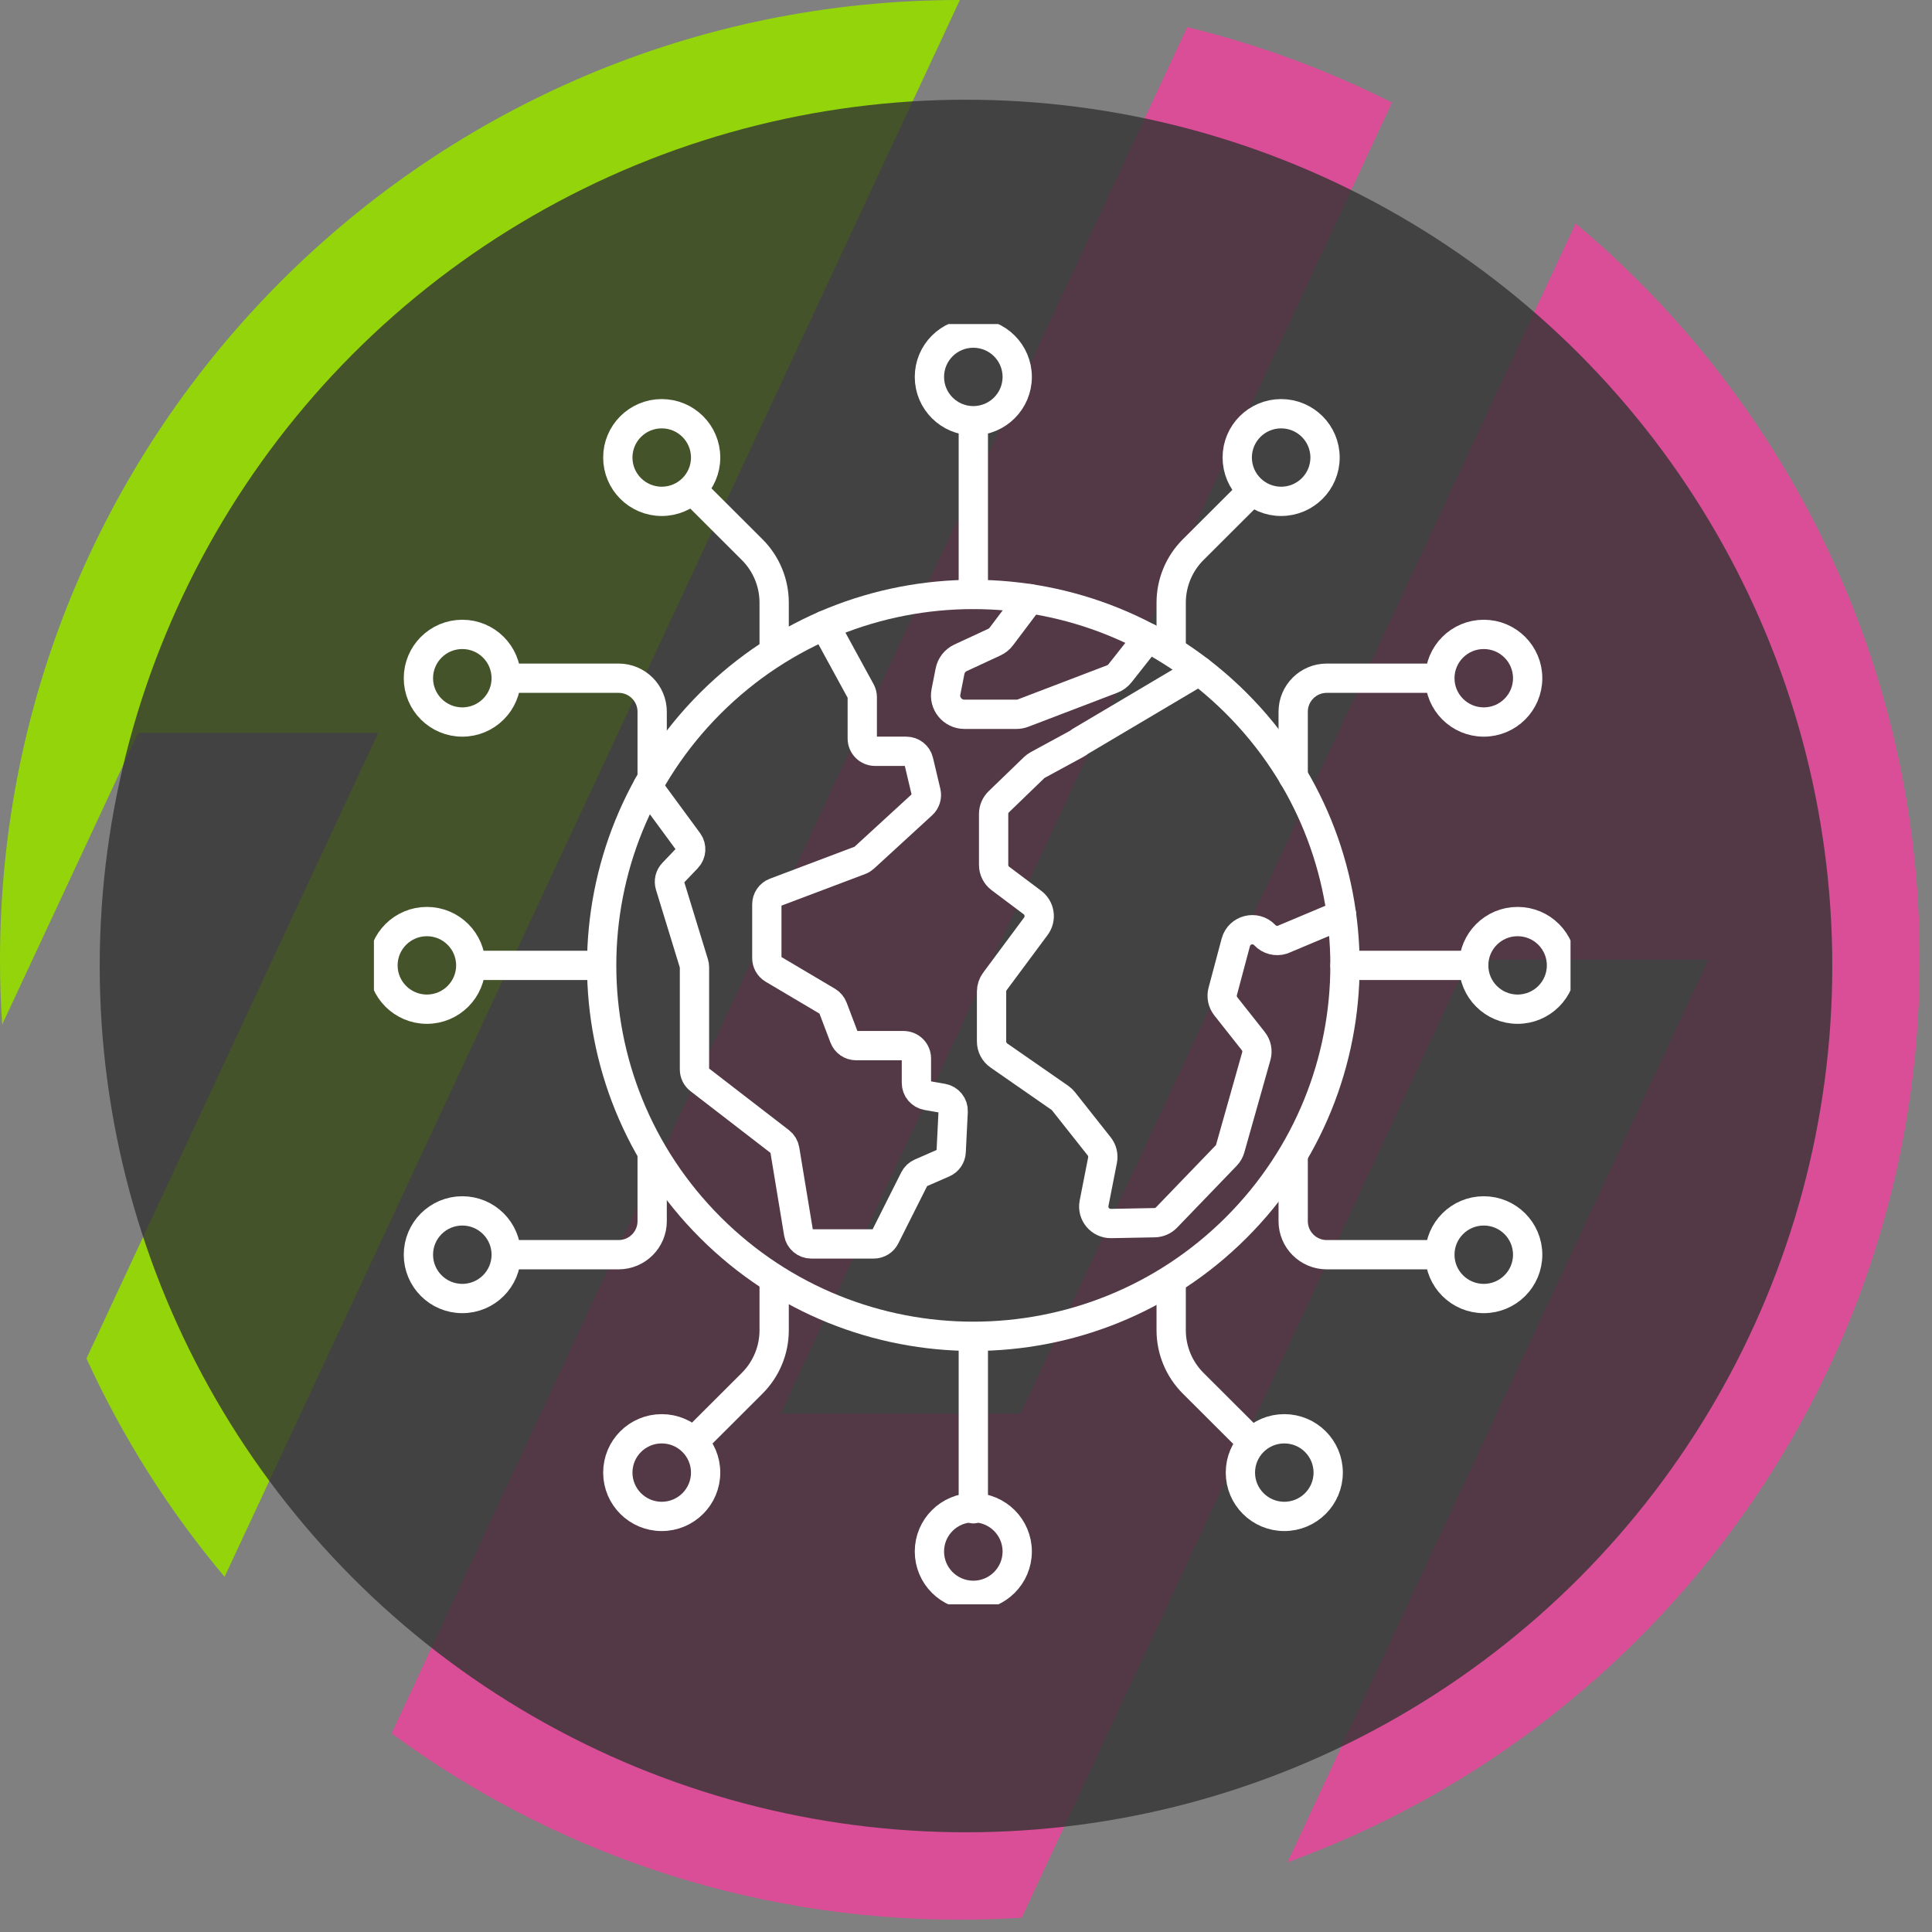<svg width="155" height="155" viewBox="0 0 155 155" fill="none" xmlns="http://www.w3.org/2000/svg">
<rect x="0" y="0" width="155" height="155" fill="#808080" stroke="none"/>
<path d="M77.008 0L18.017 126.506C13.58 121.226 9.84 115.336 6.937 108.988L30.337 58.804H11.086L0.175 82.198C0.058 80.483 0 78.753 0 77.005C0 34.474 34.48 0 77.008 0Z" fill="#93D50A"/>
<path d="M154.016 77.002C154.016 110.306 132.878 138.668 103.29 149.41L137.055 77.002H117.804L81.968 153.856C80.328 153.958 78.674 154.013 77.008 154.013C59.942 154.013 44.177 148.465 31.414 139.068L95.244 2.179C101 3.574 106.505 5.619 111.675 8.23L62.626 113.413H81.877L126.404 17.927C143.281 32.056 154.016 53.276 154.016 77.002Z" fill="#D94E96"/>
<circle opacity="0.8" cx="77.5" cy="77.5" r="69.5" fill="#323232"/>
<g clip-path="url(#clip0_92_5)">
<path d="M99.172 98.493C110.816 86.871 110.816 68.029 99.172 56.407C87.527 44.786 68.648 44.786 57.003 56.407C45.359 68.029 45.359 86.871 57.003 98.493C68.648 110.115 87.527 110.115 99.172 98.493Z" stroke="white" stroke-width="2.35" stroke-linecap="round" stroke-linejoin="round"/>
<path d="M66.166 50.164L69.07 55.482C69.141 55.623 69.178 55.78 69.178 55.937V59.249C69.178 59.816 69.638 60.275 70.206 60.275H72.709C73.185 60.275 73.6 60.602 73.707 61.065L74.296 63.546C74.383 63.906 74.267 64.287 73.993 64.539L69.327 68.819C69.232 68.906 69.12 68.976 68.996 69.022L62.184 71.594C61.786 71.743 61.521 72.127 61.521 72.553V76.867C61.521 77.227 61.711 77.561 62.022 77.748L66.39 80.336C66.588 80.456 66.742 80.638 66.825 80.853L67.724 83.227C67.873 83.624 68.258 83.889 68.685 83.889H72.493C73.061 83.889 73.521 84.348 73.521 84.914V86.883C73.521 87.379 73.881 87.805 74.37 87.892L75.622 88.111C76.131 88.202 76.496 88.653 76.471 89.17L76.309 92.412C76.289 92.801 76.053 93.144 75.696 93.301L73.861 94.103C73.641 94.199 73.463 94.368 73.355 94.583L71.018 99.231C70.844 99.579 70.488 99.798 70.098 99.798H65.084C64.583 99.798 64.152 99.434 64.069 98.938L62.963 92.243C62.921 91.986 62.785 91.759 62.577 91.597L56.113 86.61C55.861 86.416 55.716 86.118 55.716 85.799V77.603C55.716 77.499 55.699 77.4 55.67 77.301L53.752 71.044C53.644 70.688 53.735 70.304 53.988 70.039L55.131 68.844C55.471 68.488 55.508 67.942 55.227 67.545L51.961 63.1" stroke="white" stroke-width="2.35" stroke-linecap="round" stroke-linejoin="round"/>
<path d="M96.216 53.82L86.635 59.498C86.561 59.564 86.474 59.622 86.387 59.671L83.258 61.371C83.151 61.429 83.051 61.503 82.96 61.59L80.134 64.32C79.869 64.576 79.716 64.932 79.716 65.3V69.39C79.716 69.82 79.919 70.225 80.263 70.481L82.827 72.404C83.428 72.855 83.553 73.707 83.105 74.311L79.819 78.736C79.645 78.972 79.55 79.257 79.55 79.551V83.558C79.55 84.005 79.769 84.422 80.138 84.679L85.032 88.078C85.144 88.157 85.239 88.248 85.322 88.351L88.185 91.969C88.434 92.284 88.529 92.689 88.454 93.078L87.775 96.531C87.605 97.387 88.272 98.177 89.147 98.16L92.627 98.094C92.992 98.086 93.336 97.937 93.588 97.677L98.366 92.718C98.524 92.557 98.635 92.358 98.698 92.143L100.79 84.737C100.91 84.315 100.819 83.864 100.546 83.521L98.345 80.737C98.08 80.398 97.985 79.956 98.097 79.538L99.145 75.605C99.423 74.567 100.732 74.241 101.47 75.022C101.83 75.407 102.381 75.552 102.887 75.39L107.635 73.393" stroke="white" stroke-width="2.35" stroke-linecap="round" stroke-linejoin="round"/>
<path d="M82.62 48.03L80.337 51.061C80.188 51.26 79.993 51.417 79.769 51.52L77.059 52.777C76.624 52.98 76.309 53.381 76.218 53.853L75.891 55.511C75.709 56.441 76.421 57.306 77.37 57.306H81.547C81.729 57.306 81.916 57.273 82.086 57.206L89.217 54.481C89.47 54.386 89.693 54.221 89.863 54.006L92.101 51.169" stroke="white" stroke-width="2.35" stroke-linecap="round" stroke-linejoin="round"/>
<path d="M103.749 62.297V57.103C103.749 55.614 104.954 54.411 106.446 54.411H115.338" stroke="white" stroke-width="2.35" stroke-linecap="round" stroke-linejoin="round"/>
<path d="M93.961 52.211V48.352C93.961 46.756 94.595 45.226 95.726 44.097L100.438 39.395" stroke="white" stroke-width="2.35" stroke-linecap="round" stroke-linejoin="round"/>
<path d="M78.087 47.687V34.027" stroke="white" stroke-width="2.35" stroke-linecap="round" stroke-linejoin="round"/>
<path d="M107.905 77.45H118.231" stroke="white" stroke-width="2.35" stroke-linecap="round" stroke-linejoin="round"/>
<path d="M78.087 33.754C80.032 33.754 81.609 32.18 81.609 30.239C81.609 28.297 80.032 26.724 78.087 26.724C76.142 26.724 74.565 28.297 74.565 30.239C74.565 32.18 76.142 33.754 78.087 33.754Z" stroke="white" stroke-width="2.35" stroke-linecap="round" stroke-linejoin="round"/>
<path d="M102.783 40.222C104.728 40.222 106.305 38.648 106.305 36.707C106.305 34.765 104.728 33.192 102.783 33.192C100.838 33.192 99.261 34.765 99.261 36.707C99.261 38.648 100.838 40.222 102.783 40.222Z" stroke="white" stroke-width="2.35" stroke-linecap="round" stroke-linejoin="round"/>
<path d="M119.039 57.926C120.984 57.926 122.561 56.352 122.561 54.411C122.561 52.469 120.984 50.896 119.039 50.896C117.093 50.896 115.517 52.469 115.517 54.411C115.517 56.352 117.093 57.926 119.039 57.926Z" stroke="white" stroke-width="2.35" stroke-linecap="round" stroke-linejoin="round"/>
<path d="M121.753 80.965C123.698 80.965 125.275 79.391 125.275 77.45C125.275 75.508 123.698 73.935 121.753 73.935C119.808 73.935 118.231 75.508 118.231 77.45C118.231 79.391 119.808 80.965 121.753 80.965Z" stroke="white" stroke-width="2.35" stroke-linecap="round" stroke-linejoin="round"/>
<path d="M119.039 104.177C120.984 104.177 122.561 102.604 122.561 100.662C122.561 98.721 120.984 97.147 119.039 97.147C117.093 97.147 115.517 98.721 115.517 100.662C115.517 102.604 117.093 104.177 119.039 104.177Z" stroke="white" stroke-width="2.35" stroke-linecap="round" stroke-linejoin="round"/>
<path d="M103.036 121.658C104.981 121.658 106.558 120.084 106.558 118.143C106.558 116.201 104.981 114.628 103.036 114.628C101.091 114.628 99.514 116.201 99.514 118.143C99.514 120.084 101.091 121.658 103.036 121.658Z" stroke="white" stroke-width="2.35" stroke-linecap="round" stroke-linejoin="round"/>
<path d="M78.087 127.99C80.032 127.99 81.609 126.416 81.609 124.474C81.609 122.533 80.032 120.959 78.087 120.959C76.142 120.959 74.565 122.533 74.565 124.474C74.565 126.416 76.142 127.99 78.087 127.99Z" stroke="white" stroke-width="2.35" stroke-linecap="round" stroke-linejoin="round"/>
<path d="M53.089 121.658C55.034 121.658 56.611 120.084 56.611 118.143C56.611 116.201 55.034 114.628 53.089 114.628C51.143 114.628 49.566 116.201 49.566 118.143C49.566 120.084 51.143 121.658 53.089 121.658Z" stroke="white" stroke-width="2.35" stroke-linecap="round" stroke-linejoin="round"/>
<path d="M37.09 104.177C39.035 104.177 40.612 102.604 40.612 100.662C40.612 98.721 39.035 97.147 37.09 97.147C35.145 97.147 33.568 98.721 33.568 100.662C33.568 102.604 35.145 104.177 37.09 104.177Z" stroke="white" stroke-width="2.35" stroke-linecap="round" stroke-linejoin="round"/>
<path d="M34.247 80.965C36.192 80.965 37.769 79.391 37.769 77.45C37.769 75.508 36.192 73.935 34.247 73.935C32.302 73.935 30.725 75.508 30.725 77.45C30.725 79.391 32.302 80.965 34.247 80.965Z" stroke="white" stroke-width="2.35" stroke-linecap="round" stroke-linejoin="round"/>
<path d="M37.09 57.926C39.035 57.926 40.612 56.352 40.612 54.411C40.612 52.469 39.035 50.896 37.09 50.896C35.145 50.896 33.568 52.469 33.568 54.411C33.568 56.352 35.145 57.926 37.09 57.926Z" stroke="white" stroke-width="2.35" stroke-linecap="round" stroke-linejoin="round"/>
<path d="M53.089 40.222C55.034 40.222 56.611 38.648 56.611 36.707C56.611 34.765 55.034 33.192 53.089 33.192C51.143 33.192 49.566 34.765 49.566 36.707C49.566 38.648 51.143 40.222 53.089 40.222Z" stroke="white" stroke-width="2.35" stroke-linecap="round" stroke-linejoin="round"/>
<path d="M52.322 62.297V57.103C52.322 55.614 51.116 54.411 49.624 54.411H40.732" stroke="white" stroke-width="2.35" stroke-linecap="round" stroke-linejoin="round"/>
<path d="M62.109 52.211V48.352C62.109 46.756 61.475 45.226 60.344 44.097L55.633 39.395" stroke="white" stroke-width="2.35" stroke-linecap="round" stroke-linejoin="round"/>
<path d="M48.161 77.45H37.84" stroke="white" stroke-width="2.35" stroke-linecap="round" stroke-linejoin="round"/>
<path d="M103.749 92.776V97.97C103.749 99.459 104.954 100.662 106.446 100.662H115.338" stroke="white" stroke-width="2.35" stroke-linecap="round" stroke-linejoin="round"/>
<path d="M93.961 102.862V106.721C93.961 108.317 94.595 109.847 95.726 110.976L100.438 115.678" stroke="white" stroke-width="2.35" stroke-linecap="round" stroke-linejoin="round"/>
<path d="M78.087 107.386V121.046" stroke="white" stroke-width="2.35" stroke-linecap="round" stroke-linejoin="round"/>
<path d="M52.322 92.776V97.97C52.322 99.459 51.116 100.662 49.624 100.662H40.732" stroke="white" stroke-width="2.35" stroke-linecap="round" stroke-linejoin="round"/>
<path d="M62.109 102.862V106.721C62.109 108.317 61.475 109.847 60.344 110.976L55.633 115.678" stroke="white" stroke-width="2.35" stroke-linecap="round" stroke-linejoin="round"/>
</g>
<defs>
<clipPath id="clip0_92_5">
<rect width="96" height="102.713" fill="white" transform="translate(30 26)"/>
</clipPath>
</defs>
</svg>
